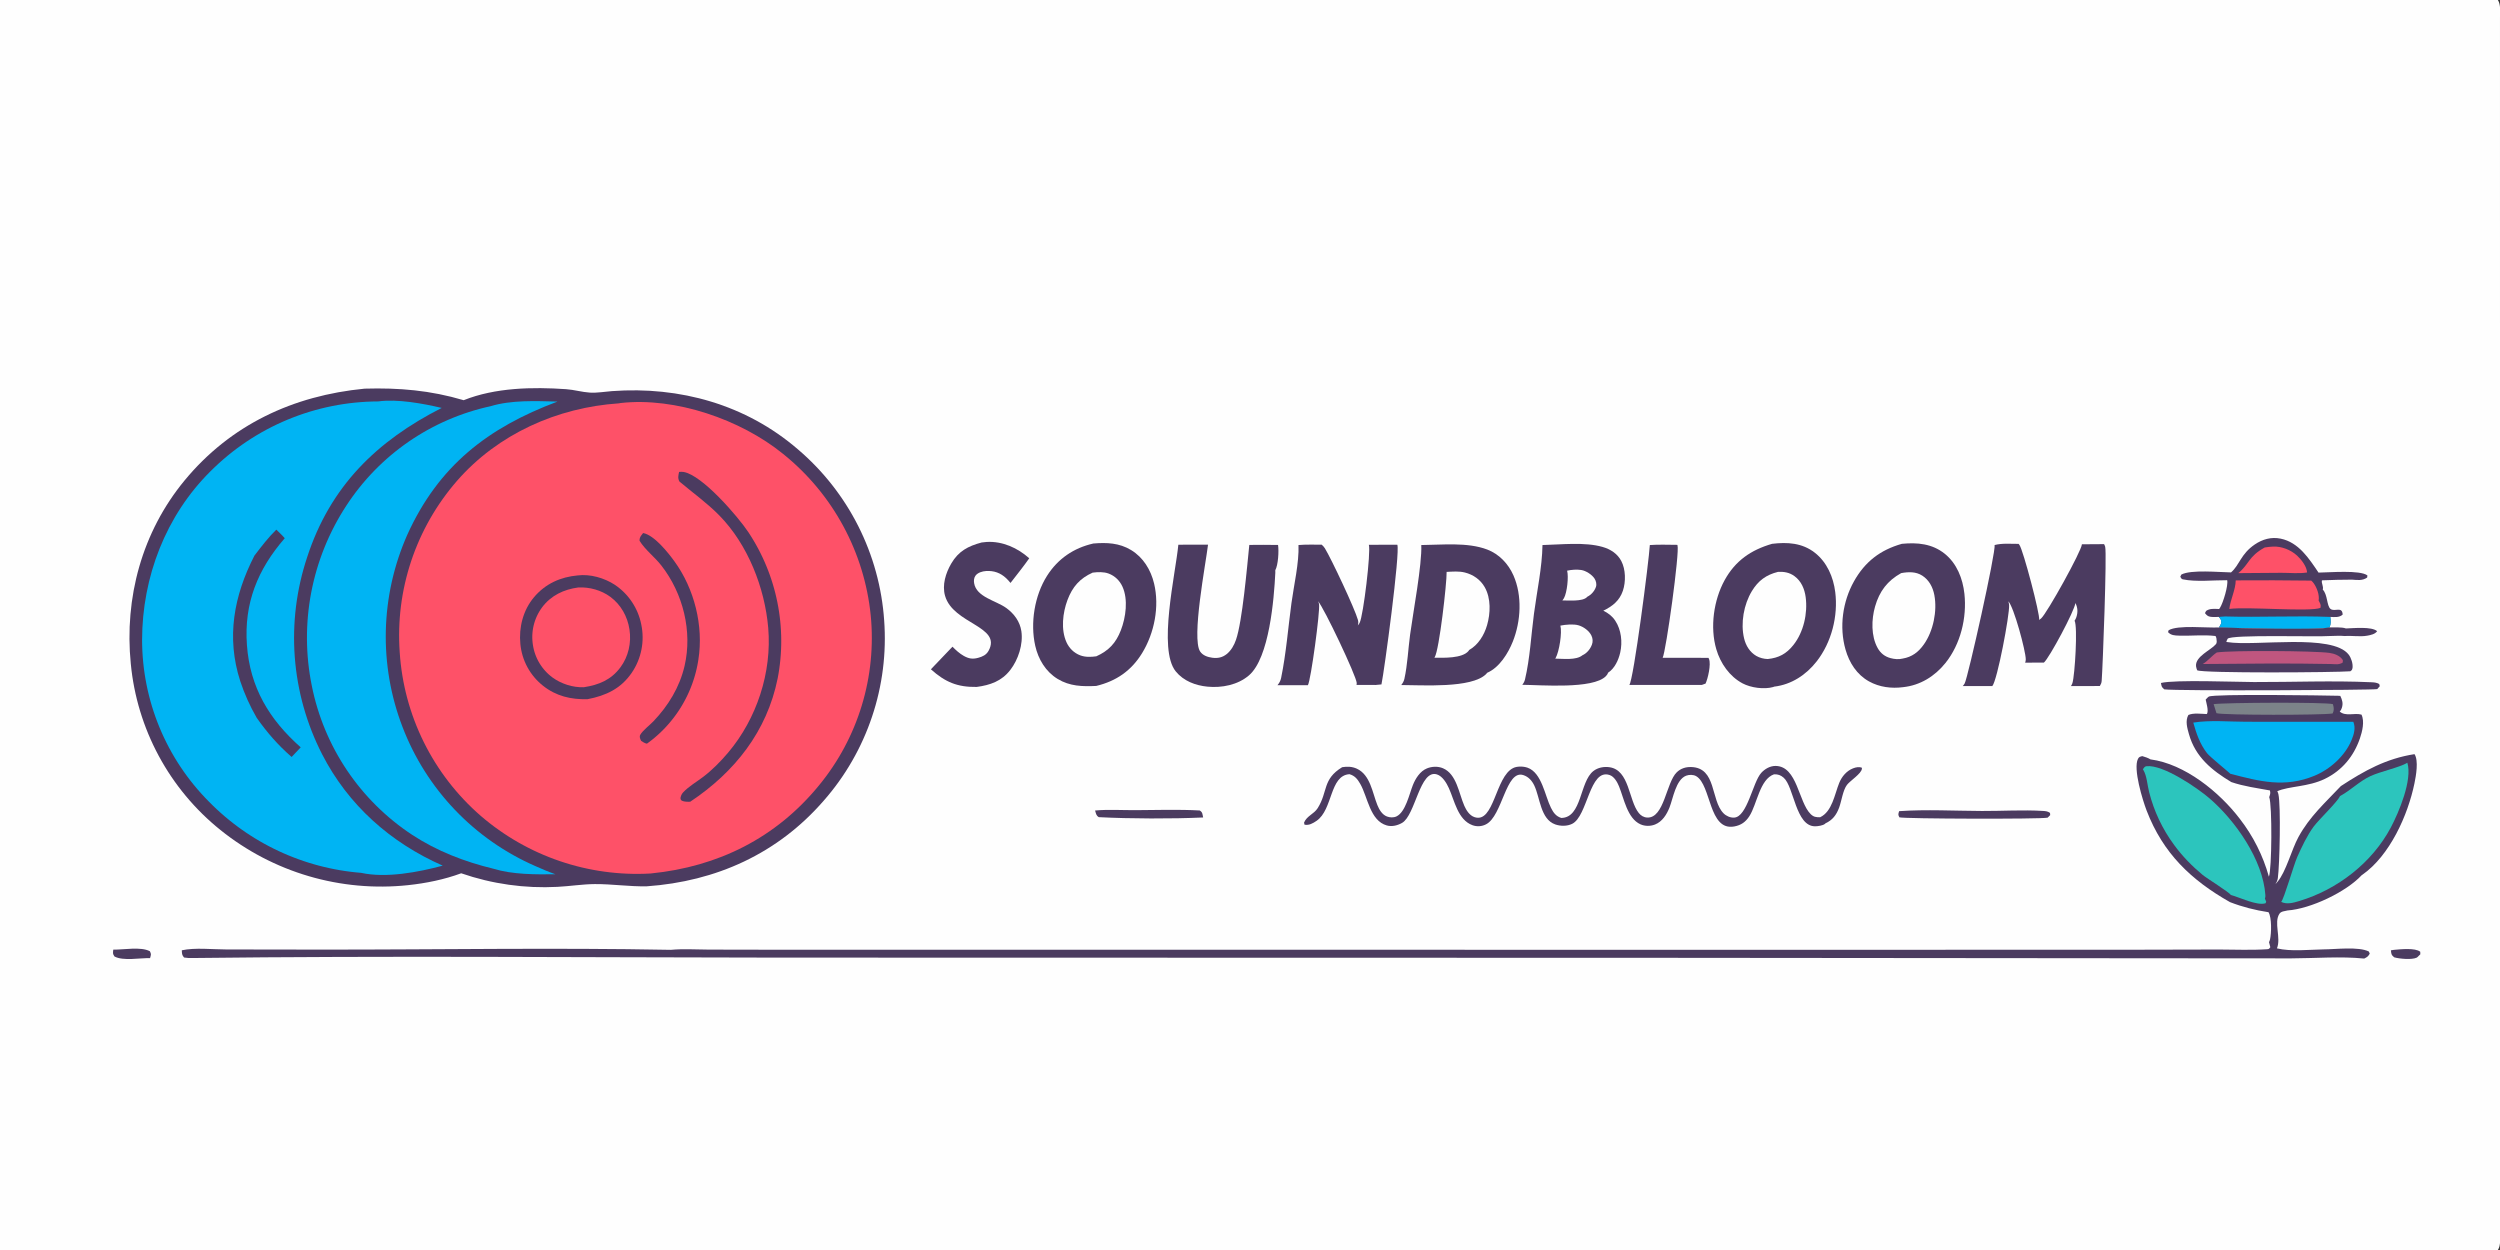 <?xml version="1.0" encoding="UTF-8"?> <svg xmlns="http://www.w3.org/2000/svg" xmlns:xlink="http://www.w3.org/1999/xlink" width="2048" height="1024"><rect width="100%" height="100%" fill="#333333" stroke="none"/><path fill="#FEFEFE" d="M0 0L2046.25 0C2048.75 3.753 2047.99 9.762 2047.99 14.121L2048.02 767.612L2048.01 954.147C2048.01 967.073 2049.66 1011.74 2047.62 1020.8C2047.36 1021.98 2046.85 1022.96 2046.25 1024L0 1024L0 0Z"></path><path fill="#4B3B60" d="M298.706 318.384C326.931 317.557 352.709 319.782 379.848 327.845C405.691 317.494 436.372 316.913 463.772 318.816C470.336 319.271 476.723 321.218 483.206 321.624C489.14 321.996 495.418 320.836 501.362 320.399C556.844 316.318 611.141 331.417 653.654 368.103Q655.571 369.736 657.448 371.416Q659.324 373.097 661.158 374.823Q662.992 376.55 664.782 378.322Q666.572 380.093 668.318 381.909Q670.063 383.724 671.763 385.583Q673.463 387.442 675.116 389.342Q676.769 391.242 678.374 393.183Q679.979 395.124 681.536 397.104Q683.092 399.084 684.599 401.103Q686.106 403.121 687.562 405.176Q689.017 407.232 690.422 409.323Q691.826 411.413 693.178 413.539Q694.53 415.664 695.828 417.822Q697.127 419.98 698.371 422.17Q699.615 424.36 700.805 426.58Q701.994 428.8 703.128 431.049Q704.262 433.298 705.339 435.574Q706.417 437.851 707.438 440.154Q708.458 442.456 709.421 444.784Q710.384 447.111 711.288 449.462Q712.193 451.812 713.039 454.185Q713.885 456.557 714.671 458.95Q715.458 461.343 716.184 463.754Q716.911 466.166 717.577 468.595Q718.244 471.023 718.85 473.468Q719.455 475.913 720 478.372Q720.545 480.831 721.028 483.303Q721.511 485.775 721.933 488.258Q722.355 490.741 722.714 493.234Q723.074 495.727 723.372 498.228Q723.669 500.729 723.904 503.237Q724.139 505.744 724.312 508.257Q724.494 510.748 724.615 513.243Q724.735 515.739 724.794 518.236Q724.853 520.733 724.849 523.231Q724.846 525.73 724.781 528.227Q724.716 530.724 724.589 533.219Q724.462 535.714 724.273 538.205Q724.084 540.695 723.834 543.181Q723.583 545.667 723.271 548.145Q722.959 550.624 722.586 553.094Q722.213 555.563 721.778 558.023Q721.344 560.483 720.848 562.932Q720.353 565.38 719.797 567.816Q719.242 570.251 718.626 572.672Q718.01 575.093 717.334 577.498Q716.658 579.903 715.923 582.29Q715.188 584.678 714.394 587.046Q713.599 589.415 712.747 591.763Q711.894 594.111 710.984 596.437Q710.073 598.763 709.105 601.066Q708.137 603.369 707.113 605.648Q706.088 607.926 705.007 610.178Q703.926 612.43 702.79 614.655Q701.654 616.879 700.463 619.075Q699.272 621.271 698.027 623.437Q696.781 625.602 695.483 627.736Q694.185 629.871 692.834 631.972Q691.483 634.073 690.08 636.14Q688.678 638.207 687.224 640.239Q685.771 642.271 684.268 644.266Q682.764 646.261 681.212 648.219Q679.66 650.176 678.06 652.094Q676.459 654.012 674.812 655.89C637.1 699.343 586.644 722.081 529.75 726.073C515.463 726.353 501.441 724.157 487.276 724.243C477.1 724.305 466.824 726.005 456.643 726.514Q451.642 726.779 446.635 726.802Q441.627 726.825 436.624 726.607Q431.621 726.389 426.635 725.929Q421.648 725.47 416.689 724.77Q411.731 724.071 406.812 723.133Q401.893 722.196 397.024 721.022Q392.156 719.848 387.35 718.441Q382.544 717.033 377.812 715.396C363.911 720.543 349.003 723.551 334.292 725.119Q331.737 725.389 329.176 725.597Q326.616 725.804 324.05 725.949Q321.485 726.094 318.918 726.176Q316.35 726.259 313.781 726.278Q311.212 726.297 308.643 726.254Q306.074 726.21 303.507 726.104Q300.94 725.998 298.376 725.828Q295.813 725.659 293.254 725.428Q290.695 725.196 288.143 724.902Q285.591 724.608 283.047 724.251Q280.502 723.894 277.968 723.476Q275.433 723.057 272.909 722.577Q270.385 722.096 267.874 721.554Q265.362 721.012 262.865 720.408Q260.368 719.805 257.886 719.141Q255.404 718.477 252.939 717.752Q250.475 717.027 248.028 716.242Q245.582 715.458 243.155 714.613Q240.729 713.769 238.324 712.865Q235.919 711.962 233.537 711Q231.154 710.038 228.796 709.018Q226.438 707.998 224.106 706.92Q221.774 705.843 219.468 704.709Q217.163 703.575 214.886 702.384Q212.609 701.194 210.362 699.949Q208.115 698.703 205.899 697.403Q203.683 696.103 201.5 694.749Q199.316 693.396 197.167 691.989Q195.017 690.582 192.902 689.123Q190.787 687.664 188.709 686.154Q186.631 684.643 184.59 683.083Q182.549 681.522 180.547 679.912Q178.611 678.356 176.715 676.753Q174.818 675.15 172.962 673.499Q171.107 671.849 169.293 670.153Q167.479 668.457 165.708 666.716Q163.936 664.975 162.209 663.191Q160.482 661.406 158.8 659.579Q157.118 657.752 155.483 655.883Q153.847 654.015 152.258 652.106Q150.67 650.197 149.129 648.249Q147.589 646.301 146.097 644.316Q144.606 642.33 143.165 640.307Q141.723 638.285 140.333 636.227Q138.943 634.17 137.604 632.078Q136.266 629.986 134.98 627.861Q133.694 625.737 132.462 623.581Q131.229 621.425 130.051 619.239Q128.873 617.053 127.75 614.838Q126.626 612.623 125.559 610.38Q124.491 608.138 123.48 605.87Q122.469 603.602 121.514 601.309Q120.56 599.016 119.663 596.701Q118.767 594.385 117.928 592.047Q117.09 589.71 116.31 587.352Q115.53 584.994 114.809 582.618Q114.088 580.241 113.427 577.847Q112.765 575.454 112.164 573.044Q111.563 570.635 111.022 568.211Q110.481 565.787 110.001 563.351Q109.52 560.914 109.101 558.466Q108.682 556.018 108.324 553.561Q107.966 551.104 107.669 548.638Q107.373 546.172 107.138 543.7C101.767 489.65 116.358 435.827 151.155 393.647C188.951 347.832 240.234 324.041 298.706 318.384Z"></path><path fill="#FE5168" d="M506.927 330.424C507.588 330.27 507.615 330.248 508.406 330.159C553.266 325.099 606.885 343.706 641.495 371.824Q643.377 373.335 645.221 374.893Q647.066 376.45 648.871 378.053Q650.676 379.656 652.44 381.303Q654.205 382.95 655.928 384.641Q657.651 386.331 659.332 388.064Q661.013 389.796 662.65 391.57Q664.288 393.344 665.881 395.157Q667.474 396.971 669.021 398.824Q670.568 400.677 672.069 402.567Q673.57 404.458 675.024 406.385Q676.477 408.312 677.883 410.275Q679.288 412.237 680.644 414.234Q682.001 416.231 683.307 418.261Q684.613 420.291 685.869 422.353Q687.124 424.414 688.328 426.507Q689.532 428.599 690.684 430.72Q691.836 432.842 692.935 434.991Q694.034 437.14 695.079 439.316Q696.124 441.492 697.115 443.693Q698.106 445.895 699.042 448.12Q699.978 450.345 700.858 452.592Q701.739 454.84 702.563 457.109Q703.388 459.377 704.156 461.666Q704.924 463.954 705.635 466.261Q706.346 468.568 706.999 470.892Q707.653 473.216 708.249 475.555Q708.844 477.894 709.382 480.247Q709.92 482.601 710.399 484.967Q710.878 487.333 711.298 489.71Q711.718 492.087 712.079 494.474Q712.44 496.86 712.742 499.255Q713.044 501.65 713.286 504.052Q713.514 506.376 713.685 508.705Q713.856 511.034 713.97 513.366Q714.083 515.698 714.14 518.033Q714.196 520.367 714.195 522.702Q714.194 525.038 714.136 527.372Q714.078 529.706 713.962 532.039Q713.847 534.371 713.674 536.7Q713.501 539.028 713.271 541.352Q713.041 543.676 712.754 545.993Q712.467 548.311 712.123 550.621Q711.779 552.93 711.379 555.231Q710.978 557.531 710.521 559.821Q710.064 562.111 709.551 564.389Q709.039 566.667 708.47 568.932Q707.901 571.197 707.277 573.447Q706.653 575.697 705.973 577.932Q705.294 580.166 704.56 582.383Q703.826 584.599 703.038 586.797Q702.25 588.995 701.408 591.174Q700.566 593.352 699.671 595.508Q698.775 597.665 697.828 599.799Q696.88 601.933 695.88 604.044Q694.88 606.154 693.828 608.239Q692.777 610.324 691.674 612.382Q690.572 614.441 689.419 616.472Q688.266 618.502 687.064 620.504Q685.862 622.506 684.611 624.478Q683.36 626.45 682.061 628.39Q680.762 630.331 679.416 632.239Q678.069 634.146 676.677 636.021Q675.284 637.895 673.846 639.735Q672.407 641.574 670.924 643.378C635.692 686.493 588.24 710.033 533.249 715.536C533.07 715.551 532.892 715.571 532.714 715.582Q530.369 715.712 528.021 715.787Q525.674 715.861 523.325 715.879Q520.976 715.897 518.628 715.859Q516.28 715.82 513.933 715.726Q511.586 715.632 509.242 715.481Q506.898 715.33 504.559 715.124Q502.219 714.917 499.885 714.654Q497.551 714.391 495.224 714.073Q492.897 713.754 490.578 713.38Q488.26 713.006 485.951 712.576Q483.641 712.146 481.343 711.662Q479.045 711.177 476.759 710.637Q474.473 710.097 472.201 709.503Q469.929 708.909 467.671 708.26Q465.414 707.612 463.173 706.909Q460.932 706.207 458.708 705.451Q456.484 704.695 454.279 703.886Q452.074 703.077 449.889 702.215Q447.704 701.354 445.54 700.44Q443.377 699.527 441.235 698.562Q439.094 697.596 436.977 696.58Q434.859 695.564 432.767 694.497Q430.674 693.431 428.608 692.314Q426.541 691.198 424.502 690.032Q422.463 688.867 420.452 687.652Q418.442 686.438 416.461 685.177Q414.48 683.915 412.53 682.605Q410.58 681.297 408.662 679.941Q406.743 678.586 404.858 677.185Q402.973 675.784 401.122 674.338Q399.271 672.893 397.455 671.403Q395.639 669.914 393.859 668.381Q392.047 666.809 390.275 665.192Q388.503 663.576 386.771 661.916Q385.04 660.256 383.35 658.554Q381.66 656.852 380.012 655.108Q378.365 653.365 376.761 651.581Q375.157 649.797 373.598 647.974Q372.039 646.151 370.525 644.291Q369.012 642.43 367.544 640.532Q366.077 638.634 364.658 636.701Q363.238 634.768 361.866 632.8Q360.495 630.832 359.172 628.83Q357.85 626.829 356.578 624.796Q355.305 622.762 354.083 620.698Q352.862 618.634 351.691 616.54Q350.521 614.446 349.403 612.324Q348.285 610.202 347.219 608.053Q346.154 605.904 345.142 603.729Q344.13 601.554 343.172 599.355Q342.215 597.155 341.312 594.933Q340.409 592.711 339.561 590.467Q338.713 588.223 337.921 585.959Q337.129 583.695 336.393 581.412Q335.657 579.129 334.978 576.828Q334.299 574.528 333.677 572.211Q333.055 569.894 332.491 567.563Q331.926 565.231 331.42 562.887Q330.913 560.542 330.465 558.186Q330.016 555.829 329.626 553.463Q329.236 551.096 328.905 548.72Q328.573 546.344 328.301 543.961Q328.028 541.578 327.815 539.189Q327.601 536.8 327.447 534.406Q327.277 532.036 327.165 529.663Q327.052 527.289 326.999 524.914Q326.945 522.538 326.95 520.162Q326.956 517.786 327.019 515.411Q327.083 513.035 327.205 510.663Q327.327 508.29 327.507 505.92Q327.688 503.551 327.927 501.187Q328.166 498.823 328.463 496.465Q328.76 494.108 329.115 491.759Q329.47 489.409 329.882 487.069Q330.295 484.729 330.766 482.4Q331.236 480.071 331.763 477.754Q332.291 475.438 332.876 473.134Q333.46 470.831 334.101 468.543Q334.742 466.255 335.439 463.984Q336.137 461.712 336.89 459.459Q337.643 457.205 338.451 454.971Q339.259 452.736 340.122 450.523Q340.986 448.309 341.903 446.117Q342.82 443.925 343.791 441.756Q344.763 439.588 345.787 437.444Q346.811 435.3 347.888 433.182Q348.965 431.064 350.093 428.973Q351.222 426.882 352.402 424.819Q353.582 422.757 354.812 420.724Q356.042 418.691 357.322 416.689Q358.602 414.688 359.931 412.718Q361.26 410.748 362.637 408.812Q364.014 406.875 365.439 404.973Q366.863 403.072 368.334 401.205Q369.804 399.339 371.321 397.51Q372.837 395.68 374.398 393.889C407.946 355.459 456.529 333.806 506.927 330.424Z"></path><path fill="#4B3B60" d="M473.301 471.375C483.5 470.112 495.098 473.46 503.6 479.027Q504.644 479.725 505.653 480.473Q506.662 481.221 507.632 482.018Q508.603 482.815 509.533 483.659Q510.464 484.503 511.352 485.391Q512.239 486.28 513.082 487.211Q513.925 488.142 514.722 489.113Q515.518 490.084 516.265 491.094Q517.013 492.103 517.71 493.148Q518.407 494.193 519.051 495.271Q519.696 496.348 520.287 497.457Q520.878 498.565 521.414 499.701Q521.95 500.837 522.429 501.998Q522.909 503.158 523.33 504.342Q523.752 505.525 524.115 506.727Q524.478 507.929 524.781 509.148Q525.085 510.367 525.328 511.599Q525.595 512.862 525.798 514.137Q526 515.412 526.139 516.696Q526.278 517.979 526.352 519.268Q526.426 520.557 526.435 521.849Q526.445 523.14 526.389 524.429Q526.333 525.719 526.213 527.005Q526.093 528.29 525.909 529.568Q525.724 530.846 525.475 532.113Q525.227 533.38 524.915 534.633Q524.603 535.885 524.229 537.121Q523.855 538.357 523.419 539.572Q522.983 540.787 522.487 541.979Q521.991 543.171 521.435 544.337Q520.88 545.502 520.266 546.638Q519.653 547.774 518.984 548.878Q518.314 549.982 517.59 551.051C508.613 564.194 496.399 569.869 481.309 572.782C467.746 573.131 455.524 570.308 444.698 561.637Q443.726 560.862 442.794 560.04Q441.862 559.217 440.973 558.349Q440.084 557.481 439.239 556.569Q438.394 555.657 437.597 554.704Q436.799 553.751 436.05 552.759Q435.301 551.767 434.603 550.738Q433.905 549.71 433.259 548.648Q432.614 547.585 432.023 546.492Q431.431 545.399 430.896 544.277Q430.36 543.156 429.881 542.009Q429.402 540.862 428.982 539.692Q428.562 538.522 428.2 537.333Q427.839 536.144 427.538 534.938Q427.237 533.732 426.997 532.512Q426.757 531.293 426.579 530.063Q426.4 528.832 426.284 527.595C424.917 513.924 428.56 499.763 437.506 489.181C446.793 478.195 459.193 472.634 473.301 471.375Z"></path><path fill="#FE5168" d="M473.762 481.238C482.961 480.844 492.492 483.418 499.938 488.9C508.64 495.307 514.066 505.048 515.671 515.662C517.316 526.54 514.859 537.768 508.279 546.65C500.607 557.005 490.553 561.07 478.262 562.986C469.263 563.291 459.755 560.247 452.521 554.93Q451.72 554.336 450.949 553.704Q450.178 553.071 449.439 552.402Q448.7 551.732 447.995 551.027Q447.29 550.322 446.621 549.583Q445.951 548.844 445.319 548.073Q444.686 547.302 444.092 546.501Q443.498 545.7 442.945 544.871Q442.391 544.042 441.879 543.186Q441.366 542.331 440.897 541.451Q440.427 540.572 440.001 539.67Q439.575 538.768 439.194 537.847Q438.813 536.926 438.477 535.986Q438.142 535.047 437.853 534.093Q437.564 533.139 437.323 532.171Q437.081 531.204 436.887 530.226Q436.694 529.247 436.548 528.261Q436.39 527.261 436.281 526.254Q436.172 525.247 436.114 524.237Q436.055 523.226 436.046 522.213Q436.038 521.201 436.079 520.189Q436.121 519.177 436.213 518.169Q436.304 517.16 436.446 516.158Q436.587 515.155 436.778 514.161Q436.969 513.166 437.209 512.182Q437.449 511.199 437.738 510.228Q438.026 509.258 438.362 508.302Q438.699 507.347 439.082 506.41Q439.465 505.473 439.894 504.555Q440.323 503.638 440.797 502.743Q441.27 501.848 441.788 500.978Q442.306 500.108 442.866 499.264Q443.426 498.421 444.027 497.606C451.373 487.764 461.846 482.849 473.762 481.238Z"></path><path fill="#4B3B60" d="M556.308 386.6C557.499 386.518 558.81 386.43 559.998 386.631C575.374 389.236 604.548 423.177 613.058 435.967Q614.141 437.597 615.184 439.253Q616.227 440.909 617.23 442.589Q618.233 444.27 619.194 445.974Q620.156 447.679 621.076 449.406Q621.995 451.134 622.873 452.883Q623.751 454.632 624.586 456.402Q625.421 458.172 626.212 459.961Q627.004 461.751 627.752 463.56Q628.5 465.368 629.204 467.194Q629.908 469.02 630.567 470.863Q631.227 472.705 631.841 474.563Q632.455 476.421 633.025 478.294Q633.594 480.166 634.117 482.052Q634.641 483.938 635.118 485.835Q635.596 487.733 636.027 489.642Q636.458 491.551 636.843 493.47Q637.228 495.388 637.566 497.316Q637.904 499.244 638.196 501.179Q638.487 503.114 638.731 505.056Q638.975 506.997 639.172 508.945Q639.369 510.892 639.519 512.843Q639.669 514.794 639.771 516.748Q639.873 518.703 639.928 520.659Q639.982 522.615 639.99 524.572Q639.997 526.529 639.957 528.486Q639.916 530.442 639.829 532.397Q639.741 534.352 639.606 536.305Q639.47 538.257 639.288 540.206Q639.105 542.154 638.875 544.097Q638.645 546.041 638.368 547.978Q638.092 549.915 637.768 551.845Q637.444 553.776 637.073 555.697C628.31 599.172 601.806 632.578 565.473 656.754C563.72 656.924 560.252 656.809 558.708 655.974C557.587 655.368 557.617 654.894 557.413 653.771C557.805 651.987 558.342 650.482 559.598 649.141C564.2 644.227 570.691 640.49 576.063 636.406C583.479 630.769 590.347 623.797 596.357 616.697C619.967 588.809 632.459 550.728 629.325 514.283C626.504 481.492 612.671 446.143 589.358 422.347C579.187 411.965 567.617 403.781 556.583 394.452C555.08 391.64 555.701 389.541 556.308 386.6Z"></path><path fill="#4B3B60" d="M526.834 436.655C535.925 438.353 547.137 452.503 552.383 459.693C568.848 482.256 576.489 512.757 572.111 540.367Q571.917 541.648 571.69 542.923Q571.464 544.199 571.206 545.468Q570.948 546.737 570.659 548Q570.369 549.263 570.048 550.518Q569.727 551.773 569.375 553.019Q569.023 554.266 568.64 555.503Q568.257 556.741 567.844 557.968Q567.43 559.196 566.986 560.413Q566.542 561.63 566.067 562.835Q565.593 564.04 565.089 565.234Q564.585 566.427 564.051 567.607Q563.517 568.788 562.954 569.954Q562.391 571.121 561.799 572.273Q561.207 573.425 560.587 574.562Q559.967 575.7 559.318 576.821Q558.67 577.942 557.993 579.047Q557.317 580.152 556.614 581.24Q555.91 582.327 555.18 583.397Q554.449 584.467 553.692 585.518Q552.935 586.569 552.153 587.602Q551.37 588.634 550.561 589.646Q549.753 590.658 548.92 591.65Q548.087 592.642 547.229 593.613Q546.371 594.583 545.49 595.532Q544.608 596.482 543.703 597.408Q542.798 598.335 541.87 599.239Q540.943 600.143 539.993 601.024Q539.043 601.905 538.071 602.761Q537.099 603.618 536.107 604.45Q535.114 605.282 534.101 606.089Q533.088 606.897 532.055 607.678Q531.022 608.46 529.97 609.216C528.104 608.901 526.761 607.884 525.197 606.867C524.461 605.328 523.547 603.604 524.546 601.873C526.569 598.364 532.378 593.951 535.277 590.908C547.481 578.102 556.761 562.912 560.788 545.581C567.38 517.217 559.583 486.102 541.79 463.273C536.319 456.254 528.548 450.474 523.922 443.011C523.87 439.912 525.033 439.108 526.834 436.655Z"></path><path fill="#00B4F3" d="M309.827 328.844C325.588 326.69 346.314 330.523 361.843 334.175C308.492 361.266 270.485 398.497 251.638 456.404Q250.816 458.868 250.056 461.351Q249.295 463.835 248.597 466.337Q247.898 468.838 247.262 471.357Q246.626 473.875 246.053 476.408Q245.479 478.941 244.969 481.488Q244.459 484.035 244.012 486.593Q243.565 489.152 243.182 491.721Q242.798 494.29 242.479 496.868Q242.16 499.445 241.905 502.03Q241.65 504.615 241.459 507.205Q241.268 509.795 241.141 512.39Q241.015 514.984 240.953 517.581Q240.891 520.177 240.893 522.775Q240.896 525.372 240.963 527.968Q241.03 530.565 241.161 533.159Q241.293 535.753 241.488 538.343Q241.684 540.933 241.944 543.517Q242.204 546.102 242.529 548.679Q242.853 551.256 243.241 553.824Q243.629 556.392 244.081 558.95Q244.533 561.507 245.048 564.053Q245.563 566.599 246.141 569.131Q246.719 571.663 247.36 574.18Q248.001 576.697 248.705 579.198Q249.408 581.698 250.173 584.18Q250.938 586.662 251.765 589.125Q252.591 591.587 253.479 594.028Q254.366 596.469 255.314 598.887Q256.262 601.305 257.27 603.699Q258.277 606.093 259.344 608.462Q260.411 610.83 261.536 613.171Q262.661 615.512 263.844 617.824C285.33 659.694 319.93 690.294 362.673 709.136C342.875 714.477 316.242 719.555 295.847 715.034Q293.656 714.859 291.47 714.636Q289.284 714.413 287.103 714.14Q284.922 713.868 282.748 713.547Q280.574 713.226 278.407 712.856Q276.241 712.487 274.083 712.069Q271.926 711.651 269.778 711.184Q267.63 710.718 265.494 710.204Q263.357 709.69 261.232 709.128Q259.107 708.566 256.996 707.957Q254.884 707.348 252.787 706.692Q250.689 706.035 248.607 705.332Q246.525 704.629 244.459 703.88Q242.393 703.13 240.344 702.335Q238.296 701.539 236.265 700.698Q234.235 699.857 232.224 698.971Q230.213 698.084 228.222 697.153Q226.232 696.222 224.262 695.247Q222.293 694.271 220.346 693.252Q218.399 692.233 216.475 691.17Q214.551 690.107 212.652 689.002Q210.752 687.897 208.878 686.749Q207.004 685.602 205.155 684.412Q203.307 683.223 201.486 681.993Q199.665 680.762 197.872 679.492Q196.079 678.221 194.315 676.91Q192.551 675.6 190.816 674.25Q189.082 672.9 187.378 671.512Q185.674 670.124 184.002 668.698Q182.33 667.272 180.69 665.809Q179.05 664.346 177.443 662.847Q175.836 661.348 174.263 659.813Q172.69 658.278 171.152 656.708Q169.53 655.079 167.949 653.41Q166.368 651.742 164.828 650.035Q163.288 648.329 161.791 646.585Q160.293 644.841 158.838 643.062Q157.383 641.282 155.973 639.467Q154.562 637.652 153.196 635.803Q151.83 633.954 150.51 632.073Q149.19 630.191 147.916 628.278Q146.642 626.365 145.415 624.421Q144.188 622.477 143.009 620.504Q141.83 618.53 140.7 616.529Q139.57 614.527 138.489 612.499Q137.407 610.47 136.376 608.416Q135.345 606.361 134.365 604.282Q133.384 602.203 132.454 600.101Q131.525 597.999 130.647 595.874Q129.769 593.75 128.944 591.605Q128.118 589.459 127.345 587.295Q126.572 585.13 125.852 582.947Q125.132 580.764 124.466 578.564Q123.8 576.364 123.188 574.148Q122.575 571.933 122.018 569.703Q121.46 567.473 120.956 565.23Q120.453 562.987 120.005 560.733Q119.557 558.478 119.164 556.213Q118.771 553.949 118.433 551.675Q118.096 549.401 117.814 547.12Q117.532 544.839 117.306 542.551Q117.08 540.264 116.91 537.971Q116.74 535.679 116.626 533.383Q116.512 531.087 116.454 528.789Q116.397 526.492 116.395 524.193C116.496 472.676 135.811 422.277 172.608 385.898Q174.293 384.214 176.019 382.571Q177.744 380.929 179.51 379.329Q181.275 377.729 183.079 376.173Q184.883 374.617 186.724 373.105Q188.565 371.593 190.443 370.127Q192.321 368.661 194.234 367.241Q196.147 365.821 198.094 364.449Q200.041 363.076 202.022 361.751Q204.002 360.427 206.014 359.151Q208.026 357.875 210.068 356.648Q212.111 355.422 214.183 354.246Q216.254 353.07 218.354 351.945Q220.454 350.82 222.581 349.747Q224.708 348.673 226.861 347.652Q229.013 346.631 231.19 345.663Q233.367 344.695 235.567 343.78Q237.766 342.866 239.988 342.005Q242.209 341.144 244.451 340.338Q246.693 339.532 248.954 338.781Q251.215 338.03 253.494 337.335Q255.772 336.639 258.067 335.999Q260.362 335.36 262.672 334.776Q264.982 334.193 267.305 333.666Q269.629 333.14 271.964 332.67Q274.3 332.2 276.646 331.788Q278.993 331.375 281.348 331.02Q283.704 330.665 286.068 330.368Q288.432 330.07 290.802 329.831Q293.172 329.591 295.548 329.41Q297.923 329.228 300.302 329.105Q302.682 328.981 305.063 328.916Q307.445 328.851 309.827 328.844Z"></path><path fill="#4B3B60" d="M226.358 433.876C228.654 436.174 231.177 438.43 233.268 440.907C211.029 466.542 199.826 494.127 202.283 528.419C204.777 563.213 220.629 589.474 246.347 612.222L238.895 620.11C227.815 610.481 218.776 600.084 210.328 588.089Q206.184 580.936 202.796 573.395Q199.408 565.854 196.812 558.005C185.222 522.153 191.58 487.946 208.446 455.138C214.086 447.798 219.711 440.341 226.358 433.876Z"></path><path fill="#00B4F3" d="M401.911 332.757C418.873 327.593 439.048 328.506 456.68 328.974C399.606 350.378 359.236 381.557 333.589 438.21Q332.57 440.516 331.609 442.846Q330.647 445.176 329.742 447.529Q328.838 449.882 327.991 452.256Q327.144 454.631 326.355 457.025Q325.567 459.419 324.837 461.832Q324.107 464.245 323.437 466.675Q322.766 469.105 322.155 471.551Q321.544 473.996 320.993 476.456Q320.442 478.916 319.951 481.389Q319.461 483.861 319.031 486.345Q318.6 488.829 318.231 491.322Q317.862 493.816 317.554 496.318Q317.245 498.82 316.998 501.329Q316.751 503.837 316.566 506.351Q316.38 508.865 316.256 511.383Q316.132 513.901 316.07 516.421Q316.007 518.941 316.006 521.462Q316.005 523.982 316.066 526.503Q316.127 529.023 316.249 531.541Q316.371 534.058 316.555 536.573Q316.739 539.087 316.984 541.595Q317.229 544.104 317.536 546.606Q317.842 549.109 318.21 551.602Q318.577 554.096 319.006 556.58Q319.434 559.065 319.923 561.537Q320.412 564.01 320.961 566.471Q321.511 568.931 322.12 571.377Q322.729 573.823 323.398 576.254Q324.067 578.684 324.795 581.097Q325.523 583.511 326.31 585.906Q327.097 588.301 327.942 590.675Q328.787 593.05 329.69 595.404Q330.593 597.768 331.554 600.11Q332.515 602.451 333.534 604.768Q334.552 607.084 335.628 609.375Q336.705 611.666 337.837 613.929Q338.97 616.192 340.158 618.427Q341.347 620.661 342.591 622.865Q343.834 625.07 345.132 627.242Q346.43 629.415 347.782 631.555Q349.134 633.695 350.538 635.8Q351.942 637.906 353.398 639.975Q354.854 642.045 356.362 644.079Q357.869 646.112 359.426 648.107Q360.983 650.102 362.589 652.058Q364.196 654.014 365.85 655.929Q367.504 657.844 369.206 659.718Q370.907 661.592 372.655 663.423Q374.402 665.253 376.194 667.04Q377.987 668.827 379.823 670.569Q381.659 672.311 383.538 674.006Q385.417 675.702 387.337 677.35Q389.257 678.999 391.218 680.599Q393.179 682.199 395.179 683.75Q397.179 685.301 399.216 686.802Q401.254 688.303 403.329 689.753Q405.403 691.203 407.513 692.601Q409.623 693.999 411.767 695.344Q413.91 696.689 416.087 697.98Q418.264 699.271 420.472 700.508Q422.68 701.745 424.918 702.927Q427.156 704.109 429.422 705.234Q431.689 706.36 433.983 707.429Q436.277 708.498 438.597 709.51C443.982 711.911 449.405 714.244 454.973 716.189C438.713 716.407 419.892 716.482 404.233 711.674C380.596 705.934 357.98 697.256 337.572 683.844Q335.602 682.545 333.664 681.198Q331.727 679.851 329.823 678.456Q327.919 677.061 326.051 675.62Q324.182 674.179 322.35 672.692Q320.517 671.204 318.722 669.673Q316.927 668.141 315.171 666.565Q313.414 664.989 311.697 663.37Q309.98 661.752 308.303 660.091Q306.626 658.43 304.991 656.728Q303.356 655.027 301.764 653.285Q300.171 651.544 298.622 649.763Q297.073 647.983 295.569 646.165Q294.064 644.347 292.605 642.492Q291.146 640.637 289.734 638.747Q288.321 636.857 286.955 634.932Q285.59 633.007 284.272 631.05Q282.954 629.092 281.686 627.102Q280.417 625.112 279.197 623.092Q277.978 621.071 276.809 619.021Q275.64 616.971 274.523 614.893Q273.405 612.815 272.339 610.709Q271.272 608.604 270.259 606.473Q269.245 604.342 268.284 602.186Q267.323 600.031 266.416 597.853Q265.509 595.674 264.656 593.474Q263.802 591.273 263.004 589.053Q262.206 586.832 261.462 584.592Q260.719 582.352 260.031 580.095Q259.344 577.838 258.712 575.564Q258.08 573.29 257.505 571.001Q256.93 568.713 256.411 566.411Q255.892 564.108 255.431 561.794Q254.95 559.434 254.527 557.064Q254.104 554.693 253.738 552.313Q253.373 549.932 253.066 547.544Q252.759 545.155 252.51 542.76Q252.261 540.365 252.071 537.964Q251.881 535.563 251.749 533.159Q251.618 530.754 251.545 528.347Q251.472 525.94 251.458 523.532Q251.443 521.123 251.488 518.716Q251.533 516.308 251.636 513.902Q251.739 511.496 251.901 509.093Q252.063 506.69 252.284 504.292Q252.504 501.894 252.783 499.502Q253.062 497.11 253.399 494.726Q253.736 492.341 254.132 489.966Q254.527 487.59 254.98 485.225Q255.433 482.86 255.944 480.506Q256.455 478.153 257.022 475.813Q257.59 473.472 258.215 471.147Q258.84 468.821 259.521 466.511Q260.203 464.201 260.94 461.909Q261.678 459.616 262.471 457.343Q263.264 455.069 264.113 452.815Q264.961 450.561 265.865 448.329Q266.768 446.096 267.725 443.887Q268.683 441.677 269.694 439.491Q270.705 437.306 271.769 435.145Q272.833 432.985 273.949 430.851Q275.065 428.717 276.234 426.611Q277.402 424.505 278.621 422.429Q279.84 420.352 281.11 418.305Q282.379 416.259 283.698 414.244Q284.954 412.316 286.257 410.418Q287.559 408.521 288.908 406.656Q290.256 404.791 291.65 402.96Q293.044 401.128 294.481 399.331Q295.919 397.534 297.4 395.773Q298.882 394.012 300.405 392.287Q301.929 390.562 303.494 388.875Q305.059 387.188 306.665 385.539Q308.271 383.891 309.917 382.282Q311.562 380.673 313.246 379.105Q314.931 377.536 316.653 376.01Q318.375 374.483 320.133 372.999Q321.892 371.514 323.687 370.073Q325.481 368.632 327.31 367.235Q329.139 365.838 331.001 364.486Q332.864 363.134 334.758 361.828Q336.653 360.522 338.579 359.262Q340.505 358.003 342.462 356.791Q344.418 355.578 346.403 354.414Q348.388 353.25 350.401 352.134Q352.414 351.019 354.454 349.953Q356.493 348.886 358.558 347.87Q360.623 346.854 362.712 345.889Q364.801 344.923 366.913 344.009Q369.025 343.095 371.159 342.232Q373.292 341.37 375.446 340.559Q377.6 339.749 379.774 338.991Q381.947 338.234 384.138 337.529Q386.329 336.825 388.536 336.174Q390.743 335.523 392.966 334.927Q395.189 334.33 397.425 333.787Q399.662 333.245 401.911 332.757Z"></path><path fill="#4B3B60" d="M1806.89 573.119C1807.59 572.451 1808.67 571.077 1809.47 570.649C1813.86 568.306 1903.6 569.68 1915.47 569.973C1916.05 569.987 1916.61 570.036 1917.19 570.087C1918.75 573.437 1919.66 576.214 1918.42 579.936C1918.02 581.146 1917.59 582.002 1916.72 582.917C1921.55 587.148 1928.92 583.758 1934.52 585.412C1937.24 590.969 1935.14 599.405 1933.21 604.988C1928.17 619.609 1918.59 631.21 1904.55 638.041C1890.73 644.76 1875.1 643.927 1865.55 648.161C1865.96 648.99 1866.25 649.629 1866.45 650.534C1868.58 660.163 1867.52 708.213 1866 719.389C1865.76 721.187 1864.99 722.805 1864.03 724.322C1864.64 723.648 1865.21 722.951 1865.8 722.263C1872.63 714.314 1877.27 696.014 1882.86 685.737C1892.01 668.927 1904.76 657.611 1917.63 643.966C1937.08 631.245 1954.76 621.429 1977.96 617.793C1981.45 623.045 1979.17 635.647 1977.93 641.667C1972.59 667.731 1957.75 700.916 1935.18 716.647C1935.03 716.752 1934.87 716.844 1934.71 716.943C1921.87 730.777 1892.81 744.535 1873.99 745.841C1871.79 746.385 1868.72 746.5 1867.37 748.475C1862.47 755.632 1868.86 768.37 1865.26 776.898C1876.48 779.675 1892 777.915 1903.7 777.729C1913.09 777.707 1932.23 775.271 1940.55 779.478L1941.3 781.247C1939.84 783.677 1939.33 783.927 1936.78 785.253C1917.41 783.299 1896.47 785.051 1876.91 785.104L1759.96 785.014L1356.24 784.64L634.253 784.473C475.716 784.313 316.15 782.885 157.708 784.814C155.296 784.883 153.155 784.782 150.768 784.402C148.916 782.201 149.11 781.261 148.931 778.486C159.76 776.123 174.108 777.781 185.391 777.796L262.983 777.916C358.463 777.982 454.199 776.259 549.641 778.11C559.697 777.14 570.449 777.896 580.582 777.917L642.888 778.035L843.83 778.028L1525.54 778.067L1751.76 778.006L1817.89 777.848C1830.97 777.865 1844.41 778.507 1857.45 777.595C1858.91 777.493 1858.88 777.124 1859.86 775.995L1858.78 771.835C1859.12 771.102 1859.43 770.343 1859.61 769.55C1860.76 764.464 1861.09 751.746 1858.37 747.292C1847.33 745.576 1837.18 743.048 1826.75 738.997C1794.85 720.886 1771.96 698.99 1758.54 664.094C1755.29 655.645 1747.26 629.695 1751.45 621.626C1752.35 619.89 1753.19 619.926 1754.94 619.407C1757.29 620.148 1759.56 620.772 1761.67 622.083C1789.89 625.83 1818.19 648.906 1834.89 670.833Q1836.93 673.466 1838.84 676.195Q1840.76 678.924 1842.53 681.743Q1844.31 684.562 1845.95 687.463Q1847.59 690.364 1849.08 693.342Q1850.58 696.32 1851.93 699.366Q1853.28 702.413 1854.48 705.521Q1855.68 708.63 1856.73 711.793Q1857.78 714.956 1858.67 718.166C1861.1 712.614 1861.48 659.515 1858.94 652.998C1859.64 650.788 1860.16 649.897 1859.52 647.533C1848.73 645.528 1838.34 644.242 1827.88 640.675C1812.01 631.082 1798.52 620.243 1793.23 601.558C1791.78 596.434 1790.01 590.521 1792.72 585.704C1796.91 583.84 1803.24 584.823 1807.79 584.947C1807.88 584.814 1807.99 584.692 1808.06 584.547C1809.33 582.004 1807.47 575.959 1806.89 573.119Z"></path><path fill="#2CC5BD" d="M1916.91 652.163L1917.59 651.786C1926.01 647.104 1933.06 639.88 1941.81 635.817C1950.2 631.921 1965.7 628.729 1972.11 624.862C1976.39 638.878 1965.11 665.553 1958.53 677.946C1943.18 706.821 1914.84 728.708 1883.63 738.095C1878.77 739.559 1873.53 741.121 1868.73 738.84C1871.03 736.545 1879.14 708.23 1881.91 702.027C1885.51 693.974 1890.07 684.257 1895.33 677.179C1899.85 671.113 1914.86 656.915 1916.91 652.163Z"></path><path fill="#00B4F3" d="M1796.74 591.958C1810.39 589.739 1826.19 591.26 1840.06 591.269L1927.84 591.286C1929.9 596.293 1928.41 601.378 1926.43 606.209C1921.1 619.258 1908.72 630.298 1895.89 635.55C1871.55 645.513 1851.1 640.155 1827.03 633.839C1826.88 633.406 1810.24 619.919 1808.02 617.031C1802.13 609.389 1799.32 601.118 1796.74 591.958Z"></path><path fill="#2CC5BD" d="M1755.45 630.158C1756.44 628.928 1756.81 627.848 1758.45 627.674C1771.99 626.243 1799.75 645.222 1809.91 653.917C1831.13 672.08 1853.88 704.495 1855.79 733.234C1855.87 734.402 1855.79 735.053 1855.42 736.136L1856.47 738.726L1855.92 739.962C1848.98 742.187 1834.69 735.097 1827.47 733.143C1826.38 731.02 1807.89 719.612 1804.38 716.704C1795.8 709.612 1787.64 701.23 1781.08 692.234Q1779.29 689.808 1777.61 687.298Q1775.94 684.787 1774.39 682.198Q1772.84 679.609 1771.42 676.948Q1769.99 674.287 1768.7 671.559Q1767.41 668.831 1766.26 666.044Q1765.1 663.257 1764.08 660.416Q1763.06 657.576 1762.19 654.69Q1761.31 651.803 1760.57 648.877C1759.08 643.18 1758.79 635.746 1755.79 630.699C1755.68 630.515 1755.56 630.338 1755.45 630.158Z"></path><path fill="#7C8389" d="M1813.41 576.835C1822.85 575.498 1905.9 575.111 1911.08 576.836C1911.14 577.03 1911.21 577.221 1911.27 577.418C1911.99 580.089 1912.14 582.07 1910.88 584.482C1901.98 585.929 1821.6 585.947 1815.73 584.251Q1814.59 580.536 1813.41 576.835Z"></path><path fill="#4B3B60" d="M1451.68 445.499C1464.17 443.996 1476.34 444.695 1486.68 452.769C1496.67 460.571 1501.89 472.698 1503.43 485.04C1505.89 504.647 1500.43 526.184 1488.21 541.815C1479.55 552.907 1467.53 560.82 1453.36 562.502C1453.1 562.609 1452.85 562.748 1452.58 562.824C1445.12 564.925 1434.28 563.431 1427.49 559.812C1416.78 554.103 1409.37 543.354 1406 531.87C1400.72 513.852 1403.83 491.611 1412.83 475.253C1421.57 459.344 1434.45 450.508 1451.68 445.499Z"></path><path fill="#FEFEFE" d="M1456.47 468.499C1461.52 468.212 1465.87 468.944 1470.04 471.982C1475.59 476.027 1478.31 482.469 1479.2 489.123C1480.98 502.454 1477.53 517.891 1469.11 528.439C1463.37 535.639 1457.19 538.949 1448.11 539.88C1444.98 539.807 1441.49 538.924 1438.77 537.341C1433.45 534.235 1430.19 528.913 1428.77 523.012C1425.76 510.488 1428.53 495.059 1435.16 484.189C1440.37 475.649 1446.84 470.892 1456.47 468.499Z"></path><path fill="#4B3B60" d="M1558.02 445.499C1570.68 444.268 1582.86 445.369 1593.14 453.638C1603.09 461.641 1607.91 474.038 1609.25 486.443C1611.38 505.986 1606.09 527.771 1593.66 543.201C1584.93 554.043 1573.02 561.44 1559.03 562.926C1549.53 564.19 1539.63 562.938 1531.17 558.243C1521.07 552.644 1514.93 542.951 1511.83 532.061C1506.6 513.635 1509.45 492.881 1518.78 476.23C1527.78 460.154 1540.32 450.517 1558.02 445.499Z"></path><path fill="#FEFEFE" d="M1557.43 469.499C1563.36 468.404 1569.47 468.175 1574.74 471.565C1580.31 475.153 1583.4 481.063 1584.61 487.447C1587.1 500.546 1583.75 517.017 1576.01 527.928C1571.54 534.231 1566.34 538.182 1558.68 539.501C1555.41 540.335 1551.87 539.987 1548.65 539.109C1543.99 537.836 1540.54 535.103 1538.19 530.895C1532.69 521.068 1533.03 507.44 1536.06 496.841C1539.64 484.338 1546.18 475.747 1557.43 469.499Z"></path><path fill="#4B3B60" d="M895.652 445.24C906.582 444.319 916.91 444.728 926.602 450.603C936.577 456.649 942.737 466.834 945.425 477.999C949.966 496.856 945.676 518.588 935.634 535C926.808 549.425 914.466 557.955 898.04 561.919C886.809 562.467 876.354 562.23 866.399 556.171C856.621 550.221 850.564 540.056 848.076 529.064C843.863 510.454 847.493 487.847 857.733 471.709C866.623 457.7 879.563 448.905 895.652 445.24Z"></path><path fill="#FEFEFE" d="M895.092 469.101C899.331 468.555 904.181 468.355 908.235 469.875C913.325 471.784 917.267 475.635 919.511 480.556C924.3 491.059 922.304 505.77 918.201 516.334C914.121 526.836 908.255 533.073 898.1 537.652C893.642 538.255 889.135 538.455 884.852 536.833C879.771 534.908 875.869 531.01 873.645 526.093C868.975 515.77 870.563 501.98 874.465 491.56C878.517 480.741 884.62 473.803 895.092 469.101Z"></path><path fill="#4B3B60" d="M1164.31 446.499C1181.4 446.376 1202.09 444.01 1218.31 450.174C1228.11 453.901 1235.62 461.85 1239.81 471.362C1247.12 487.931 1245.94 508.856 1239.34 525.472C1235.45 535.249 1228.29 546.839 1218.29 551.151C1218.05 551.522 1217.76 551.841 1217.45 552.155C1205.66 564.111 1164.52 561.177 1147.92 561.176C1149.09 559.648 1150.04 558.084 1150.46 556.185C1153.07 544.464 1153.55 531.723 1155.17 519.775C1157.58 501.951 1165.03 462.15 1164.31 446.499Z"></path><path fill="#FEFEFE" d="M1185.08 468.499C1189.98 468.257 1195.16 467.781 1199.96 468.985C1206.91 470.727 1212.81 474.838 1216.35 481.128C1221.48 490.241 1221.02 502.357 1218.21 512.126C1215.88 520.217 1210.97 528.324 1203.48 532.499C1203.35 532.73 1203.26 532.986 1203.09 533.19C1197.92 539.535 1182.43 538.838 1175.04 538.818L1175.33 538.344C1179.05 532.299 1185.26 477.515 1185.08 468.499Z"></path><path fill="#4B3B60" d="M1263.6 446.499C1278.77 446.15 1298.19 443.853 1312.78 448.035C1319.23 449.884 1324.92 453.465 1328.13 459.523C1331.81 466.488 1331.95 476.582 1329.47 483.957C1326.74 492.067 1320.89 496.693 1313.44 500.266C1317.43 502.22 1320.72 504.709 1323.2 508.464C1328.14 515.924 1329.23 525.87 1327.3 534.486C1325.94 540.592 1322.73 547.645 1317.31 551.1C1316.98 552.206 1316.35 553.08 1315.55 553.905C1305.02 564.748 1262.14 561.095 1247.04 560.994C1248.09 559.674 1248.87 558.309 1249.26 556.659C1253.34 539.515 1254.31 520.346 1256.63 502.741C1259.02 484.582 1263.32 464.754 1263.6 446.499Z"></path><path fill="#FEFEFE" d="M1278.27 512.497C1282.47 511.663 1288.94 511.054 1293.08 512.241C1297.22 513.428 1301.79 516.704 1303.68 520.641C1304.82 523.006 1305.03 525.559 1304.12 528.039C1302.76 531.751 1299.93 535.16 1296.33 536.795C1291.2 541.064 1280.35 539.584 1274.06 539.555C1274.16 539.389 1274.27 539.225 1274.37 539.056C1277.33 533.777 1279.79 518.221 1278.27 512.497Z"></path><path fill="#FEFEFE" d="M1283.79 467.496C1287.48 466.704 1291.59 466.372 1295.34 466.937C1299.18 467.515 1304.15 470.73 1306.25 473.985C1307.48 475.895 1308.16 478.64 1307.38 480.847Q1307.15 481.491 1306.86 482.11Q1306.56 482.73 1306.22 483.319Q1305.87 483.908 1305.46 484.462Q1305.06 485.016 1304.61 485.53Q1304.16 486.043 1303.66 486.512Q1303.16 486.98 1302.62 487.4Q1302.08 487.82 1301.5 488.187Q1300.92 488.554 1300.31 488.865C1300.22 488.97 1300.13 489.081 1300.03 489.181C1296.37 492.932 1284.85 491.828 1279.92 491.877C1280.41 491.284 1280.82 490.695 1281.19 490.022C1283.71 485.519 1285.16 472.543 1283.79 467.496Z"></path><path fill="#4B3B60" d="M1633.96 446.498C1640.03 444.889 1647.37 445.531 1653.65 445.534C1653.88 445.835 1654.12 446.127 1654.34 446.435C1657.46 450.82 1671.29 503.329 1670.48 507.842C1671.03 507.464 1671.58 507.071 1672.08 506.625C1676.97 502.317 1705.22 451.367 1705.5 445.879L1723.67 445.756C1724.04 446.475 1724.35 447.12 1724.56 447.902C1726.05 453.375 1722.6 546.004 1721.69 557.879C1721.57 559.424 1721 560.675 1720.2 561.987L1696.5 562.048C1696.99 561.286 1697.46 560.473 1697.73 559.601C1699.73 553.124 1702.16 513.263 1699.49 508.5C1700.11 507.569 1700.58 506.73 1700.93 505.657C1702.27 501.619 1702.14 497.772 1700.16 494.006C1699.61 500.194 1678.83 538.932 1674.39 542.775L1658.99 542.86C1659.26 542.053 1659.52 541.144 1659.52 540.291C1659.52 533.354 1649.69 496.897 1645.18 492.571C1645.52 493.549 1645.81 494.574 1645.87 495.612C1646.34 503.671 1636.2 557.232 1632.13 562.001L1607.88 562.039C1608.46 561.375 1608.99 560.696 1609.43 559.932C1612.11 555.282 1635.23 451.665 1633.96 446.498Z"></path><path fill="#4B3B60" d="M1063.73 446.49C1069.95 445.953 1076.46 446.244 1082.72 446.183C1083.74 447.084 1084.65 448.024 1085.36 449.185C1090.72 457.978 1109.84 498.576 1112.43 507.858C1112.86 509.399 1112.75 510.846 1112.36 512.379C1112.92 511.687 1113.42 510.982 1113.83 510.187C1116.87 504.249 1123.13 452.064 1121.36 446.281L1144.69 446.257C1147.12 452.359 1134.08 549.344 1131.69 560.674L1126.92 561.126L1111.28 561.08C1111.34 560.669 1111.47 559.993 1111.44 559.541C1111.06 553.647 1084.48 497.537 1079.69 492.46C1080.09 493.222 1080.44 494.031 1080.58 494.886C1081.52 500.618 1073.85 557.575 1071.42 561.305L1046.51 561.304C1048.07 559.444 1049.02 557.673 1049.51 555.298C1053.6 535.384 1055.24 514.272 1057.96 494.062C1059.95 479.331 1064.29 461.097 1063.73 446.49Z"></path><path fill="#4B3B60" d="M965.3 446.226L989.622 446.17C987.809 461.514 975.919 522.929 983.166 533.73C985.347 536.981 989.321 538.302 993.021 538.807C997.47 539.415 1001.36 538.679 1004.92 535.813C1008.58 532.869 1011 528.519 1012.52 524.14C1017.74 509.089 1021.58 464.466 1023.43 446.399Q1035.21 446.239 1046.98 446.438C1047.75 451.467 1047.09 462.738 1044.72 467.135C1044.75 467.839 1044.77 468.513 1044.74 469.218C1043.7 490.469 1039.85 538.946 1023.14 553.274C1013.99 561.121 1000.92 563.648 989.173 562.511C979.327 561.558 969.55 557.867 963.168 550.001C948.418 531.819 962.983 470.391 965.3 446.226Z"></path><path fill="#4B3B60" d="M1827.66 468.916C1834.74 462.788 1835.59 453.883 1847.06 446.073C1853.47 441.714 1860.6 439.686 1868.29 441.252C1883.03 444.253 1891.54 457.525 1899.34 469.073C1908.19 468.992 1933.48 466.777 1939.39 471.403L1939.17 473.132C1935.13 475.875 1931.32 475.141 1926.71 474.849Q1914.41 474.881 1902.13 475.411C1901.55 478.08 1903.62 480.231 1902.81 482.992C1906.85 487.105 1906.02 496.349 1909.13 498.801C1912.65 501.572 1918.74 496.276 1919.12 503.472C1916.28 506.028 1912.67 505.495 1908.99 505.381C1909.34 508.549 1909.68 510.954 1908.37 513.96C1899.4 516.305 1831.35 514.549 1817.82 513.996C1818.56 512.929 1819.09 511.645 1819.68 510.487C1819.59 507.657 1819.51 507.541 1817.67 505.374C1815.51 505.423 1813.19 505.578 1811.04 505.306C1808.64 505.003 1807.72 504.016 1806.31 502.273L1807.24 500.472C1810.31 498.241 1814.31 498.809 1817.92 498.904C1818.21 498.5 1818.5 498.088 1818.76 497.663C1821.17 493.765 1825.51 479.665 1824.52 475.305C1813.23 475.228 1798.91 476.879 1788.09 474.577C1786.96 474.337 1786.7 473.39 1786.1 472.457L1786.96 470.68C1794.93 466.47 1817.83 468.779 1827.66 468.916Z"></path><path fill="#00B4F3" d="M1822.71 505.003C1851.44 505.864 1880.3 504.231 1908.99 505.381C1909.34 508.549 1909.68 510.954 1908.37 513.96C1899.4 516.305 1831.35 514.549 1817.82 513.996C1818.56 512.929 1819.09 511.645 1819.68 510.487C1819.59 507.657 1819.51 507.541 1817.67 505.374L1822.71 505.003Z"></path><path fill="#FE5168" d="M1831.51 475.446Q1862.44 475.208 1893.37 475.636C1894.1 476.259 1894.71 476.917 1895.29 477.689C1897.97 481.314 1900.23 487.479 1899.44 491.982C1900.62 494.354 1901.58 495.31 1900.92 497.964C1892.54 501.443 1841.01 496.833 1826.23 498.837C1827.21 490.992 1831.37 483.175 1831.51 475.446Z"></path><path fill="#FE5168" d="M1855.26 448.499C1857.46 448.111 1859.72 447.897 1861.95 447.771C1868.91 447.379 1876.61 450.414 1881.73 455.124C1885.26 458.375 1889.7 464.044 1889.97 468.975C1883.45 470.053 1875.43 469.207 1868.75 469.246L1833.56 469.511C1842.54 462.411 1841.72 455.888 1855.26 448.499Z"></path><path fill="#4B3B60" d="M1099.5 628.491C1103.64 627.809 1107.67 627.928 1111.53 629.711C1122.6 634.824 1124.24 649.309 1128.31 659.438C1129.85 663.253 1132.21 667.378 1136.27 668.902C1138.68 669.809 1141.73 669.916 1144.07 668.763C1151.46 665.13 1154.49 650.508 1157.41 643.188C1159.59 637.737 1163.29 631.776 1168.95 629.469C1173.05 627.799 1177.97 627.619 1182.07 629.35C1193.3 634.089 1195.15 650.077 1199.57 660.118C1201.19 663.786 1203.8 667.965 1207.78 669.355C1224.05 675.031 1224.84 636.238 1239.7 629.122C1242.94 627.569 1247.98 627.708 1251.33 628.886C1263.11 633.032 1265.54 651.802 1270.55 661.765C1272.54 665.725 1274.64 668.685 1278.99 670.061C1296.04 669.864 1293.94 640.434 1305.33 631.616C1308.98 628.784 1313.87 627.859 1318.4 628.491C1334.99 630.807 1334.08 655.677 1342.5 666.031C1344.27 668.207 1346.59 669.623 1349.46 669.739C1363.38 670.307 1364.89 641.088 1373.62 632.646C1376.84 629.528 1380.94 628.226 1385.37 628.346C1406.3 628.915 1401.23 655.392 1411.89 666.235C1414.1 668.486 1417.39 669.93 1420.57 669.788C1431.36 669.308 1435.84 640.806 1442.8 633.152C1445.77 629.883 1450.08 627.391 1454.61 627.452C1472.42 627.693 1473.28 657.083 1483.28 666.899C1485.72 669.296 1487.75 669.548 1491.04 669.488C1500.93 664.874 1502.93 650.592 1506.7 641.332C1508.81 636.157 1512.7 631.492 1518 629.437C1520.29 628.552 1523.03 627.924 1525.31 628.981L1525.25 629.804C1524.92 633.739 1515.57 639.606 1513.03 642.973C1509.67 647.409 1508.6 656.247 1506.6 661.637C1504.38 667.624 1501.22 671.802 1495.39 674.5C1495.27 674.631 1495.16 674.779 1495.02 674.893C1493.31 676.308 1489.18 676.895 1486.98 676.905C1470.93 676.982 1469.71 644.549 1461.17 637.102C1458.7 634.958 1456.55 634.227 1453.31 634.303C1441.54 638.345 1439.37 658.877 1433.08 668.614C1430 673.377 1426.35 675.997 1420.7 677.036C1399.6 680.909 1401.98 643.015 1389.47 635.814C1387.17 634.49 1383.68 634.508 1381.25 635.463C1372.78 638.792 1370.6 654.094 1367.62 661.574C1365.34 667.301 1361.76 673.058 1355.79 675.441C1352.05 676.933 1347.58 676.93 1343.89 675.287C1333.06 670.473 1330.36 654.049 1326.28 644.114C1324.87 640.699 1322.36 636.169 1318.61 634.905C1302.04 629.313 1300.7 668.639 1287.87 674.905C1283.74 676.923 1278.38 676.881 1274.09 675.375C1261.89 671.094 1261.69 653.503 1256.87 643.447C1254.99 639.544 1252.17 636.361 1247.97 634.98C1233.51 630.226 1230.89 668.563 1217.24 675.334Q1216.61 675.656 1215.95 675.911Q1215.28 676.166 1214.6 676.352Q1213.92 676.538 1213.22 676.654Q1212.52 676.769 1211.81 676.812Q1211.1 676.855 1210.39 676.825Q1209.68 676.795 1208.98 676.693Q1208.28 676.591 1207.59 676.418Q1206.91 676.245 1206.24 676.002C1194.22 671.607 1191.58 655.897 1186.89 645.596C1185.04 641.521 1181.71 635.836 1177.12 634.392C1163.11 629.983 1159.54 667.876 1148.56 674.127C1144.86 676.237 1140.29 677.395 1136.09 676.214C1122.27 672.329 1120.47 652.918 1114.34 642.195C1112.12 638.319 1109.89 635.455 1105.47 634.216C1089.09 635.28 1092.02 663.182 1078.52 672.432C1075.51 674.497 1072.35 676.291 1068.67 675.592L1068.27 673.89C1070.59 668.28 1076.34 666.963 1079.46 662.018C1087.97 648.503 1083.19 638.436 1099.5 628.491Z"></path><path fill="#4B3B60" d="M804.184 444.397Q806.2 444.094 808.235 443.97C821.224 443.226 833.639 448.822 843.158 457.345C838.313 464.253 832.953 470.862 827.805 477.55C826.686 476.202 825.54 474.868 824.257 473.672C819.561 469.299 814.295 467.4 807.832 467.779C804.844 467.954 801.029 469.029 799.159 471.544C797.847 473.309 797.654 475.601 797.997 477.705C799.871 489.196 815.871 491.942 824.353 498.077C830.736 502.692 835.516 509.147 836.704 517.057C838.309 527.733 834.131 540.46 827.597 548.882C820.495 558.036 811.163 561.249 800.124 562.74C784.209 562.99 774.286 558.757 762.59 548.289L780.271 529.777C782.93 532.523 786.107 535.375 789.437 537.262C793.559 539.597 796.777 540.14 801.371 538.875C804.951 537.889 807.949 536.539 809.834 533.127C820.965 512.976 780.814 511.292 774.187 488.077C771.654 479.204 774.745 469.428 779.236 461.707C785.2 451.453 793.122 447.356 804.184 444.397Z"></path><path fill="#4B3B60" d="M1908.37 513.96C1912.2 514.117 1918.3 513.545 1921.79 514.826C1927.89 514.665 1942.89 513.068 1947.35 517.062C1945.66 519.503 1942.12 520.226 1939.32 520.736C1933.36 521.823 1926.94 520.592 1920.86 521.042C1916.9 520.619 1912.63 520.985 1908.64 521.025C1898.36 521.891 1827.38 519.633 1824.88 523.285C1824.38 524.013 1824.08 525.02 1823.79 525.849L1824.64 525.996C1847.23 529.72 1910.72 518.652 1924.09 536.329C1926.11 539.004 1927.57 543.586 1927.22 546.94C1927.15 547.673 1926.9 548.234 1926.6 548.899L1925.44 549.906C1913.7 550.916 1804.3 551.629 1799.93 549.095C1799.53 548.025 1799.1 546.872 1798.99 545.73C1798.25 537.758 1811.11 532.636 1815.19 527.801C1816.41 526.364 1815.83 524.584 1815.67 522.836C1815.61 522.222 1815.21 521.586 1814.95 521.027C1805.18 519.8 1794.88 521.065 1785.02 520.711C1781.45 520.584 1778.53 520.515 1776.05 517.854L1776.54 516.296C1784.22 511.763 1807.91 514.57 1817.82 513.996C1831.35 514.549 1899.4 516.305 1908.37 513.96Z"></path><path fill="#C0567F" d="M1816 534.5C1827.97 532.684 1895.9 533.106 1908.23 534.849C1912.27 535.42 1916.56 536.96 1919.02 540.373C1919.56 541.131 1919.17 542.005 1919.04 542.898C1915.75 544.679 1913.44 544.101 1909.75 543.968C1874.69 543.194 1839.54 543.706 1804.47 543.963C1808.66 541.534 1811.82 537.275 1816 534.5Z"></path><path fill="#4B3B60" d="M1351.54 446.499C1358.95 445.95 1366.6 446.325 1374.04 446.335C1374.1 446.481 1374.16 446.624 1374.21 446.772C1376.07 452.297 1364.84 533.394 1362.05 538.856L1399.57 538.906C1399.81 539.344 1399.84 539.367 1400.04 539.891C1401.78 544.304 1399.13 555.811 1397.2 559.981L1394.2 561.077L1334.74 561.114C1338.2 557.309 1350.81 459.428 1351.54 446.499Z"></path><path fill="#4B3B60" d="M1770.24 559.499C1781.74 556.654 1831.9 558.691 1846.47 558.735C1878.24 558.829 1910.78 557.425 1942.45 558.893C1944.87 559.005 1946.89 559.109 1949.05 560.312L1949.51 562.13L1947.42 564.501C1945.23 565.395 1782.01 566.135 1772.98 564.718C1770.72 562.814 1770.83 562.442 1770.24 559.499Z"></path><path fill="#4B3B60" d="M1555.76 664.499C1578.02 662.949 1601.26 664.26 1623.61 664.36C1640.13 664.434 1657.25 663.297 1673.68 664.319C1675.89 664.456 1677.52 664.621 1679.37 665.922L1679.52 667.744L1677.4 669.832C1671.71 671.151 1559.53 670.803 1555.95 669.549C1554.78 667.199 1555.04 667.07 1555.76 664.499Z"></path><path fill="#4B3B60" d="M897.102 663.964C907.777 662.989 919.145 663.738 929.9 663.687C947.492 663.605 965.283 662.972 982.849 663.946C985.274 665.469 984.997 666.991 985.609 669.669C959.969 670.859 925.736 670.74 900.118 669.411C897.834 667.98 897.855 666.419 897.102 663.964Z"></path><path fill="#4B3B60" d="M92.801 777.942C101.081 778.082 115.58 775.316 122.801 779.281C124.073 781.823 123.687 782.104 122.928 784.9C114.78 784.672 100.853 787.444 93.743 783.517C92.198 781.182 92.5 780.779 92.801 777.942Z"></path><path fill="#4B3B60" d="M1958.62 778.499C1959.48 778.333 1960.3 778.191 1961.18 778.112C1966.33 777.652 1978.62 776.308 1982.67 779.694L1982.73 781.762L1980.2 784.207C1980.05 784.307 1979.91 784.429 1979.74 784.509C1975.8 786.411 1965.47 785.468 1961.3 784.22C1958.8 782.169 1959.03 781.554 1958.62 778.499Z"></path></svg> 